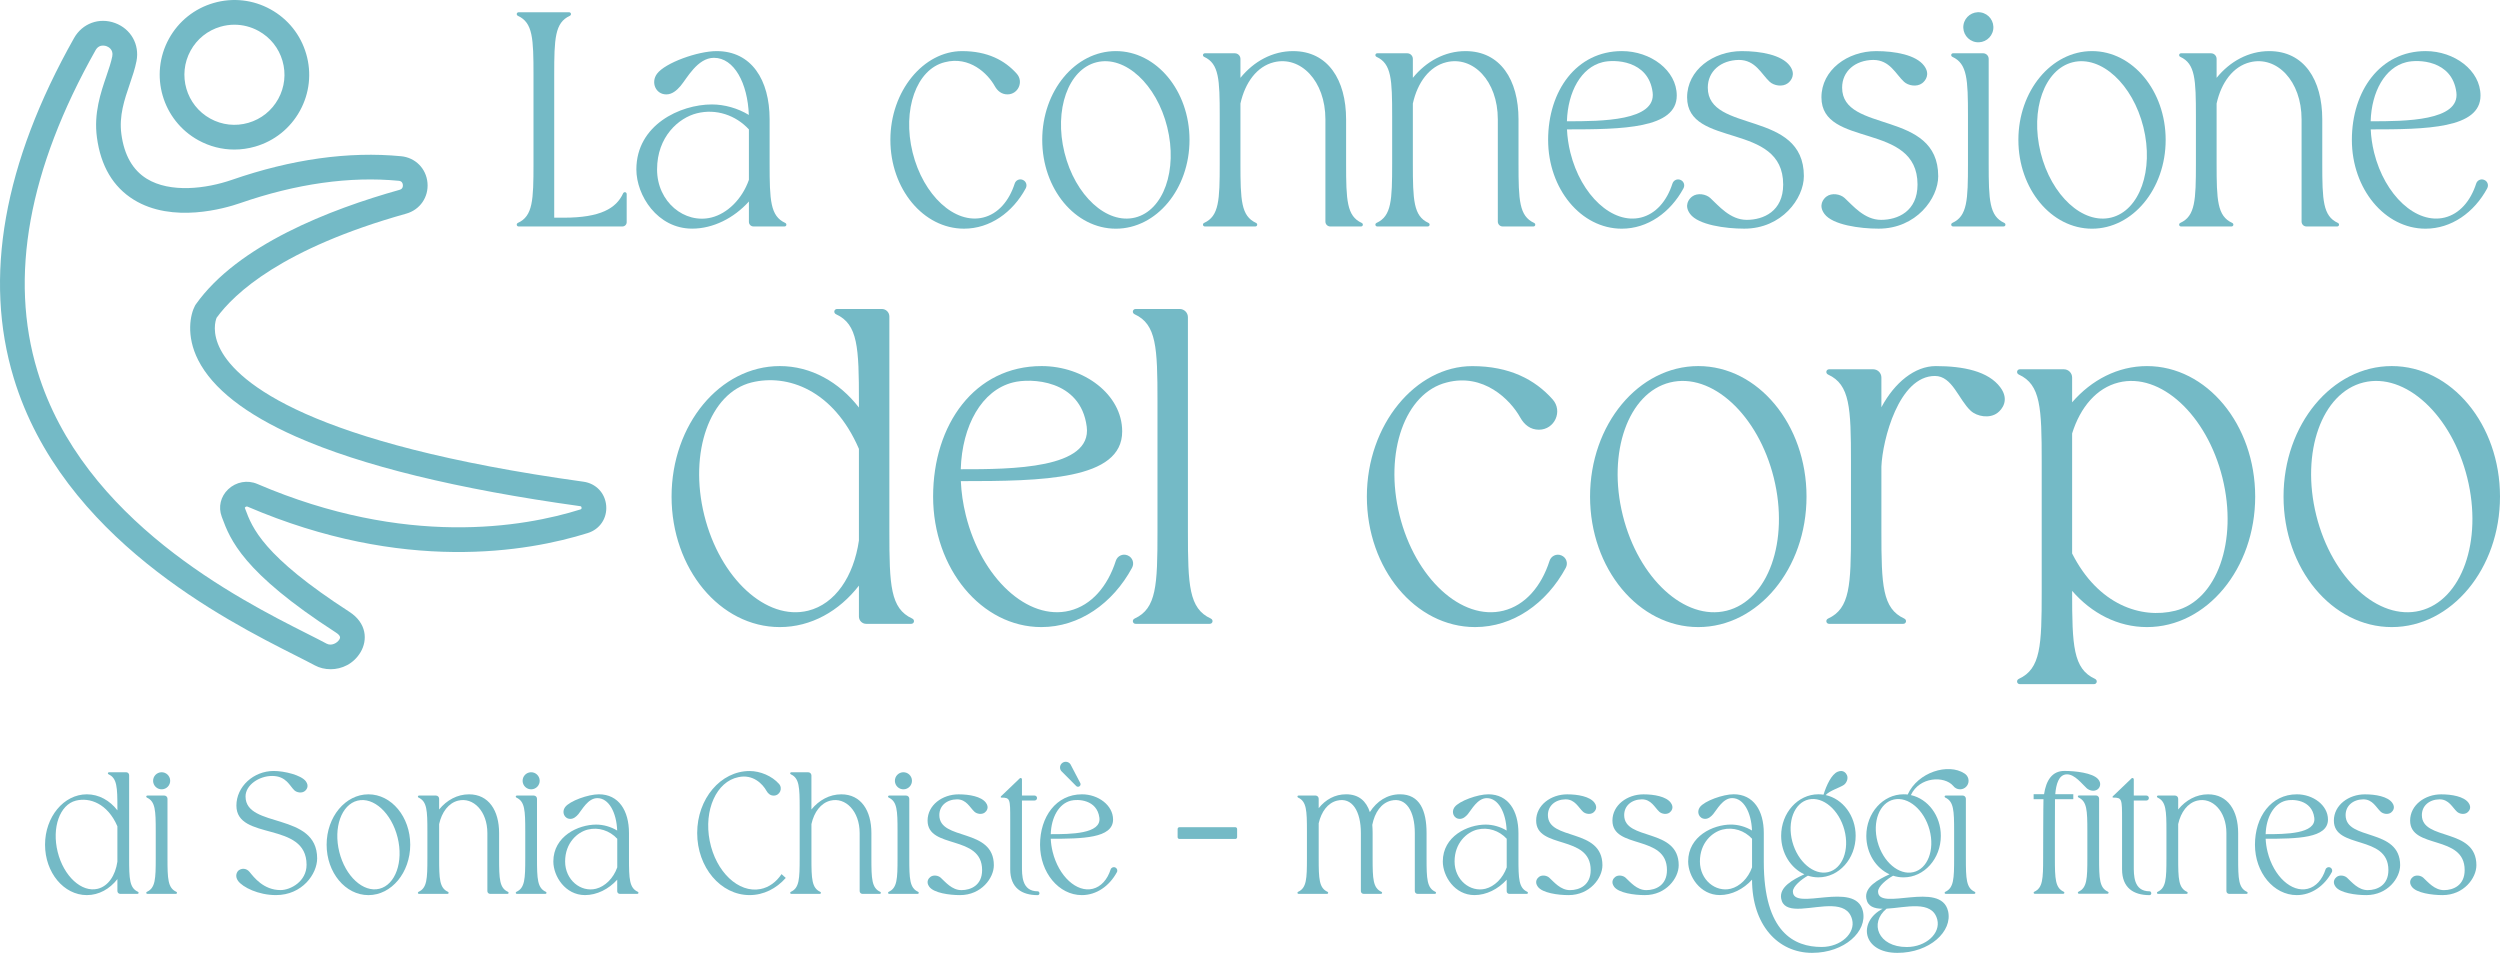 <?xml version="1.0" encoding="UTF-8"?>
<svg id="Livello_2" data-name="Livello 2" xmlns="http://www.w3.org/2000/svg" viewBox="0 0 1645.36 627.12">
  <defs>
    <style>
      .cls-1 {
        fill: #74bac6;
        stroke-width: 0px;
      }
    </style>
  </defs>
  <g id="Livello_1-2" data-name="Livello 1">
    <path class="cls-1" d="m412.45,127.75v18.49c0,1.55-1.26,2.81-2.81,2.81h-68.28c-1.41,0-1.76-1.78-.47-2.37,9.79-4.49,10.23-14.87,10.23-38.97v-58.3c0-24.11-.44-34.49-10.23-38.97-1.29-.59-.94-2.37.47-2.37h33.15c1.41,0,1.76,1.78.47,2.37-9.79,4.49-10.23,14.87-10.23,38.97v93.86h6.36c24.11,0,34.49-6.19,38.97-15.98.59-1.29,2.37-.94,2.37.47"/>
    <path class="cls-1" d="m516.28,149.05h-20.38c-1.66,0-3.01-1.35-3.01-3.01v-13.44c-9.91,11.02-23.65,17.88-37.35,17.88-22.91,0-36.72-21.86-36.72-38.97,0-29.28,28.79-42.77,49.71-42.77,8.27,0,17.09,2.5,24.31,6.91-.76-20.83-9.62-37.6-22.97-37.6-10.93,0-17.84,13.7-22.05,18.61-2.46,2.87-5.51,5.47-9.28,5.47-7.04,0-10.33-7.93-6.14-13.58,5.35-7.21,26.86-14.92,39.24-14.92,22.91,0,34.88,18.87,34.88,44.93v29.15c0,24.11.44,34.48,10.23,38.97,1.3.59.94,2.37-.47,2.37m-23.39-63.88c-8.7-9.44-21.65-13.76-34.22-10.62-12.06,3.01-26.22,15.42-26.22,36.96s18.24,35.98,35.76,31.64c10.43-2.59,20.21-12.04,24.68-24.8v-33.18Z"/>
    <path class="cls-1" d="m675.09,123.93c-8.65,16-23.61,26.57-40.63,26.57-26.77,0-48.46-26.16-48.46-58.44s21.89-58.42,47.2-58.42c16.65,0,28.09,6.01,35.99,14.9,4.67,5.26.9,13.58-6.14,13.58-3.77,0-6.52-2.17-8.36-5.47-4.54-8.15-16.56-19.97-32.89-15.7-18.68,4.63-28.14,31.26-21.15,59.48,7,28.22,27.81,47.35,46.48,42.72,9.75-2.42,16.99-10.83,20.69-22.34.7-2.19,3.1-3.33,5.23-2.45l.11.05c2.15.89,3.04,3.45,1.94,5.49"/>
    <path class="cls-1" d="m782.87,92.07c0,32.27-21.7,58.44-48.47,58.44s-48.46-26.16-48.46-58.44,21.7-58.44,48.46-58.44,48.47,26.16,48.47,58.44m-14.65-8.38c-7-28.22-27.81-47.35-46.49-42.72-18.68,4.63-28.14,31.26-21.15,59.49,7,28.22,27.81,47.35,46.48,42.72,18.68-4.63,28.14-31.26,21.15-59.49"/>
    <path class="cls-1" d="m895.7,149.05h-20.2c-1.76,0-3.19-1.43-3.19-3.19v-67.3c0-25.41-16.41-41.94-33.93-37.59-11.07,2.74-18.89,13.21-21.99,27.16v39.58c0,24.11.44,34.48,10.23,38.97,1.3.59.94,2.37-.47,2.37h-33.15c-1.41,0-1.76-1.78-.47-2.37,9.79-4.49,10.23-14.87,10.23-38.97v-31.3c0-24.11-.44-34.48-10.23-38.97-1.29-.59-.94-2.37.47-2.37h19.7c2.04,0,3.69,1.65,3.69,3.69v12.47c8.8-10.85,21.08-17.59,34.66-17.59,22.91,0,34.88,18.87,34.88,44.93v29.15c0,24.1.44,34.48,10.23,38.97,1.3.59.94,2.37-.47,2.37"/>
    <path class="cls-1" d="m1009.17,149.05h-20.2c-1.76,0-3.19-1.43-3.19-3.19v-67.3c0-25.41-16.41-41.94-33.93-37.59-11.07,2.74-18.9,13.21-21.99,27.16v39.58c0,24.11.44,34.48,10.23,38.97,1.3.59.94,2.37-.47,2.37h-33.15c-1.41,0-1.76-1.78-.46-2.37,9.79-4.49,10.23-14.87,10.23-38.97v-31.3c0-24.11-.44-34.48-10.23-38.97-1.3-.59-.94-2.37.46-2.37h19.7c2.04,0,3.69,1.65,3.69,3.69v12.47c8.8-10.85,21.08-17.59,34.66-17.59,22.91,0,34.88,18.87,34.88,44.93v29.15c0,24.1.44,34.48,10.23,38.97,1.3.59.94,2.37-.47,2.37"/>
    <path class="cls-1" d="m1107.98,123.93c-8.65,16-23.61,26.58-40.63,26.58-26.77,0-48.46-26.16-48.46-58.44s18.62-58.44,48.58-58.44c18.87,0,36.08,12.65,36.08,29.28,0,21.72-35.76,22.25-72.25,22.25.22,4.96.95,10.1,2.23,15.29,7,28.22,27.81,47.35,46.49,42.72,9.75-2.42,16.99-10.83,20.69-22.34.7-2.19,3.1-3.33,5.22-2.45l.12.05c2.15.89,3.04,3.45,1.93,5.49m-76.72-44.1c22.94.04,58.85-.25,56.41-19.07-2.75-21.26-25.29-21.81-32.99-19.8-13.99,3.47-22.81,19.28-23.42,38.86"/>
    <path class="cls-1" d="m1187.2,115.96c0,14.62-14.45,34.53-39.24,34.53-12.37,0-30.26-2.46-35.61-9.67-4.2-5.65-.79-9.89,1.3-11.46,3.54-2.64,9.15-1.62,11.93.93,5.47,5.01,13.04,14.41,24.02,14.41s23.99-5.62,23.99-23.24c0-41.58-63.23-23.8-63.23-57.38,0-17.99,17.14-30.44,36-30.44,12.37,0,26.25,2.46,31.6,9.67,4.2,5.65.79,9.9-1.3,11.46-3.54,2.65-9.15,1.62-11.93-.93-5.47-5.01-9.3-14.4-20.28-14.4h0c-11.96.16-20.48,7.49-20.48,18.25,0,30.28,63.24,14.3,63.24,58.28"/>
    <path class="cls-1" d="m1275.63,115.96c0,14.62-14.45,34.53-39.24,34.53-12.37,0-30.26-2.46-35.62-9.67-4.2-5.65-.79-9.89,1.3-11.46,3.54-2.64,9.15-1.62,11.93.93,5.46,5.01,13.04,14.41,24.02,14.41s23.99-5.62,23.99-23.24c0-41.58-63.24-23.8-63.24-57.38,0-17.99,17.14-30.44,36-30.44,12.37,0,26.25,2.46,31.6,9.67,4.2,5.65.79,9.9-1.3,11.46-3.54,2.65-9.15,1.62-11.93-.93-5.47-5.01-9.3-14.4-20.28-14.4h0c-11.96.16-20.48,7.49-20.48,18.25,0,30.28,63.24,14.3,63.24,58.28"/>
    <path class="cls-1" d="m1318.6,149.05h-33.15c-1.41,0-1.76-1.78-.47-2.37,9.79-4.49,10.23-14.87,10.23-38.97v-31.3c0-24.11-.44-34.49-10.23-38.98-1.3-.59-.94-2.37.47-2.37h19.7c2.04,0,3.69,1.65,3.69,3.69v68.96c0,24.11.44,34.48,10.23,38.97,1.3.59.94,2.37-.47,2.37m-18.15-121.33c-5.4-.88-9.06-5.96-8.19-11.36.88-5.4,5.96-9.06,11.36-8.19,5.4.88,9.06,5.96,8.19,11.36-.88,5.4-5.96,9.06-11.36,8.19"/>
    <path class="cls-1" d="m1425.32,92.07c0,32.27-21.7,58.44-48.47,58.44s-48.46-26.16-48.46-58.44,21.7-58.44,48.46-58.44,48.47,26.16,48.47,58.44m-14.65-8.38c-7-28.22-27.81-47.35-46.49-42.72-18.68,4.63-28.14,31.26-21.15,59.49,7,28.22,27.81,47.35,46.49,42.72,18.68-4.63,28.14-31.26,21.15-59.49"/>
    <path class="cls-1" d="m1538.16,149.05h-20.2c-1.76,0-3.19-1.43-3.19-3.19v-67.3c0-25.41-16.41-41.94-33.93-37.59-11.07,2.74-18.9,13.21-21.99,27.16v39.58c0,24.11.44,34.48,10.23,38.97,1.3.59.94,2.37-.47,2.37h-33.15c-1.41,0-1.76-1.78-.46-2.37,9.79-4.49,10.23-14.87,10.23-38.97v-31.3c0-24.11-.44-34.48-10.23-38.97-1.3-.59-.94-2.37.46-2.37h19.7c2.04,0,3.69,1.65,3.69,3.69v12.47c8.8-10.85,21.08-17.59,34.66-17.59,22.91,0,34.88,18.87,34.88,44.93v29.15c0,24.1.44,34.48,10.23,38.97,1.3.59.94,2.37-.47,2.37"/>
    <path class="cls-1" d="m1636.96,123.93c-8.65,16-23.61,26.58-40.63,26.58-26.77,0-48.46-26.16-48.46-58.44s18.62-58.44,48.58-58.44c18.86,0,36.08,12.65,36.08,29.28,0,21.72-35.77,22.25-72.25,22.25.22,4.96.95,10.1,2.23,15.29,7,28.22,27.81,47.35,46.48,42.72,9.75-2.42,16.99-10.83,20.69-22.34.7-2.19,3.1-3.33,5.23-2.45l.11.05c2.15.89,3.04,3.45,1.93,5.49m-76.72-44.1c22.94.04,58.85-.25,56.41-19.07-2.75-21.26-25.29-21.81-32.99-19.8-13.99,3.47-22.81,19.28-23.42,38.86"/>
    <path class="cls-1" d="m599.68,410.58h-29.59c-2.64,0-4.79-2.14-4.79-4.79v-20.37c-13,16.79-31.52,27.29-52.08,27.29-39.34,0-71.23-38.45-71.23-85.89s31.89-85.89,71.23-85.89c20.55,0,39.08,10.5,52.08,27.29v-4.1c0-35.43-.65-50.68-15.03-57.28-1.91-.87-1.39-3.49.68-3.49h29.42c2.74,0,4.96,2.22,4.96,4.96v141.5c0,35.43.65,50.68,15.03,57.28,1.9.87,1.38,3.49-.69,3.49m-34.37-115.15c-16.78-38.89-47.12-49.55-70.7-43.71-27.45,6.81-41.36,45.95-31.08,87.43,10.29,41.48,40.87,69.59,68.32,62.78,17.88-4.43,30-22.59,33.45-46.17v-60.34Z"/>
    <path class="cls-1" d="m745.07,373.65c-12.71,23.51-34.71,39.06-59.72,39.06-39.34,0-71.23-38.45-71.23-85.89s27.37-85.89,71.41-85.89c27.73,0,53.03,18.59,53.03,43.03,0,31.92-52.57,32.7-106.19,32.7.32,7.29,1.39,14.84,3.28,22.47,10.28,41.48,40.87,69.59,68.32,62.79,14.33-3.55,24.97-15.92,30.4-32.83,1.03-3.21,4.56-4.89,7.68-3.6l.17.07c3.16,1.31,4.47,5.07,2.84,8.08m-112.75-64.81c33.71.06,86.49-.37,82.91-28.03-4.04-31.25-37.17-32.06-48.49-29.1-20.56,5.1-33.53,28.34-34.42,57.12"/>
    <path class="cls-1" d="m796.17,410.58h-48.72c-2.07,0-2.59-2.61-.69-3.49,14.39-6.6,15.03-21.85,15.03-57.28v-85.69c0-35.43-.65-50.68-15.03-57.28-1.9-.87-1.39-3.49.69-3.49h28.95c2.99,0,5.42,2.43,5.42,5.42v141.03c0,35.43.65,50.68,15.03,57.28,1.9.87,1.39,3.49-.68,3.49"/>
    <path class="cls-1" d="m1030.54,373.65c-12.71,23.51-34.71,39.06-59.72,39.06-39.34,0-71.23-38.45-71.23-85.89s32.18-85.86,69.37-85.86c24.46,0,41.29,8.83,52.89,21.89,6.87,7.74,1.33,19.96-9.02,19.96-5.55,0-9.59-3.19-12.29-8.03-6.67-11.98-24.34-29.36-48.35-23.07-27.45,6.81-41.36,45.95-31.08,87.43,10.29,41.48,40.87,69.59,68.32,62.79,14.33-3.55,24.97-15.92,30.4-32.83,1.03-3.21,4.56-4.89,7.68-3.6l.17.07c3.16,1.31,4.47,5.07,2.84,8.08"/>
    <path class="cls-1" d="m1188.95,326.82c0,47.43-31.89,85.89-71.23,85.89s-71.23-38.45-71.23-85.89,31.89-85.89,71.23-85.89,71.23,38.45,71.23,85.89m-21.53-12.32c-10.28-41.48-40.87-69.59-68.32-62.78-27.45,6.81-41.36,45.95-31.08,87.43,10.28,41.48,40.87,69.59,68.32,62.79,27.45-6.81,41.36-45.95,31.08-87.43"/>
    <path class="cls-1" d="m1314.6,271.76c-5.2,3.89-13.44,2.38-17.53-1.37-8.03-7.36-12.12-22.95-23.6-22.95-23.79,0-34.51,42.11-35.24,59.65v42.72c0,35.43.65,50.68,15.03,57.28,1.9.87,1.39,3.49-.68,3.49h-48.72c-2.07,0-2.59-2.61-.68-3.49,14.38-6.6,15.03-21.85,15.03-57.28v-46c0-35.43-.65-50.68-15.03-57.28-1.91-.87-1.39-3.49.68-3.49h28.95c2.99,0,5.42,2.43,5.42,5.42v19.58c8.66-16.22,21.94-27.1,35.82-27.1,18.18,0,34.59,3.4,42.46,13.99,6.17,8.3,1.16,14.54-1.91,16.84"/>
    <path class="cls-1" d="m1484.24,326.82c0,47.43-31.89,85.89-71.23,85.89-19.11,0-36.45-9.08-49.25-23.84v.63c0,35.43.65,50.68,15.03,57.28,1.9.87,1.39,3.49-.68,3.49h-48.72c-2.07,0-2.59-2.61-.68-3.49,14.39-6.6,15.03-21.85,15.03-57.28v-85.69c0-35.43-.65-50.68-15.03-57.28-1.9-.87-1.39-3.49.68-3.49h28.95c2.99,0,5.42,2.43,5.42,5.42v16.32c12.79-14.77,30.14-23.84,49.25-23.84,39.34,0,71.23,38.45,71.23,85.89m-21.53-12.32c-10.29-41.48-40.87-69.59-68.32-62.78-14.53,3.6-25.27,16.28-30.63,33.56v78.99c17.2,33.95,45.57,43.2,67.87,37.67,27.45-6.81,41.36-45.95,31.08-87.43"/>
    <path class="cls-1" d="m1645.36,326.82c0,47.43-31.89,85.89-71.23,85.89s-71.23-38.45-71.23-85.89,31.89-85.89,71.23-85.89,71.23,38.45,71.23,85.89m-21.53-12.32c-10.29-41.48-40.87-69.59-68.32-62.78-27.45,6.81-41.36,45.95-31.08,87.43,10.28,41.48,40.87,69.59,68.32,62.79,27.45-6.81,41.36-45.95,31.08-87.43"/>
    <path class="cls-1" d="m154.22,98.43c-8.18,0-16.27-2.06-23.64-6.11-23.77-13.07-32.47-43.04-19.4-66.81,6.33-11.51,16.77-19.87,29.39-23.54,12.62-3.66,25.91-2.2,37.42,4.14,11.51,6.33,19.87,16.77,23.54,29.39s2.2,25.91-4.14,37.42c-6.33,11.51-16.77,19.87-29.39,23.54-4.55,1.32-9.18,1.97-13.79,1.97m.12-82.17c-3.09,0-6.19.44-9.23,1.32-8.45,2.45-15.43,8.05-19.67,15.76-8.75,15.91-2.93,35.98,12.99,44.73,7.71,4.24,16.61,5.22,25.05,2.77,8.45-2.45,15.43-8.05,19.67-15.76,4.24-7.71,5.22-16.61,2.77-25.05-2.45-8.45-8.05-15.43-15.76-19.67-4.93-2.71-10.35-4.09-15.82-4.09"/>
    <path class="cls-1" d="m217.55,440.44c-3.68,0-7.26-.87-10.28-2.49-3.4-1.83-7.74-4.02-12.77-6.57-45.95-23.21-153.56-77.57-185.43-182.49C-11.03,182.72,2.32,107.41,48.73,25.06c5.46-9.68,16.56-13.75,27-9.9,10.43,3.85,16.23,14.15,14.1,25.05-.98,5.02-2.66,9.94-4.44,15.15-3.5,10.24-7.12,20.83-5.51,32.91,1.84,13.79,7.46,23.67,16.71,29.37,15.42,9.5,39.04,6.61,56.01.73l2.66,7.68-2.66-7.68c39.35-13.63,76.83-18.86,111.4-15.55,9.37.9,16.5,8.08,17.34,17.48.84,9.41-4.92,17.77-14.01,20.32-81.68,22.89-113.15,52.5-124.77,68.51-.74,1.83-3.31,9.87,2.73,21.22,11.51,21.6,57.83,61.58,238.72,86.68,8.25,1.15,14.26,7.49,14.95,15.78.69,8.29-4.18,15.52-12.12,18.01-39.58,12.41-121.31,26.65-223.92-17.37-.14-.06-.57-.24-1.18.1-.41.23-.61.55-.62.65,0,0,0,.04.04.14l.27.72c4.55,12.24,11.43,30.73,68.5,67.61,11.53,7.45,12.03,18.68,7.4,26.51-4.61,7.8-12.4,11.27-19.77,11.27M67.78,29.99c-1.56,0-3.5.6-4.88,3.05C18.75,111.37,5.87,182.4,24.63,244.17c29.85,98.27,133.1,150.43,177.2,172.7,5.13,2.59,9.56,4.83,13.15,6.76,3.17,1.7,7-.44,8.35-2.73.53-.9,1.34-2.27-2.23-4.58-61.61-39.81-69.62-61.35-74.92-75.6l-.26-.71c-2.37-6.34-.74-13.23,4.25-17.98,5.17-4.92,12.69-6.31,19.16-3.53,97.8,41.95,175.21,28.53,212.65,16.79.36-.11.85-.27.78-1.15-.07-.9-.6-.97-.98-1.02-80.85-11.22-143.76-26.62-186.96-45.76-33.24-14.73-54.91-31.68-64.4-50.4-8.18-16.12-5.15-30.09-2.07-35.81l.53-.85c27.66-38.99,88.18-62.5,134.07-75.36,2.01-.56,2.3-2.06,2.2-3.22-.1-1.14-.65-2.54-2.69-2.73-32.23-3.08-67.4,1.87-104.53,14.73-9.94,3.44-44.37,13.46-69.86-2.26-13.61-8.39-21.78-22.2-24.29-41.06-2.12-15.87,2.52-29.42,6.24-40.32,1.59-4.67,3.1-9.08,3.87-13.01.89-4.57-2.66-6.26-3.77-6.67-.44-.16-1.3-.42-2.33-.42"/>
    <path class="cls-1" d="m90.55,588.29h-11.43c-1.02,0-1.85-.83-1.85-1.85v-7.87c-5.02,6.48-12.17,10.54-20.11,10.54-15.19,0-27.51-14.85-27.51-33.17s12.32-33.17,27.51-33.17c7.94,0,15.09,4.05,20.11,10.54v-1.58c0-13.68-.25-19.57-5.81-22.12-.74-.34-.54-1.35.26-1.35h11.36c1.06,0,1.91.86,1.91,1.91v54.64c0,13.68.25,19.57,5.8,22.12.74.34.54,1.35-.26,1.35m-13.27-44.47c-6.48-15.02-18.2-19.14-27.3-16.88-10.6,2.63-15.97,17.74-12,33.76,3.97,16.02,15.78,26.87,26.38,24.25,6.9-1.71,11.59-8.72,12.92-17.83v-23.3Z"/>
    <path class="cls-1" d="m115.78,588.29h-18.82c-.8,0-1-1.01-.26-1.35,5.55-2.55,5.8-8.44,5.8-22.12v-17.76c0-13.68-.25-19.57-5.8-22.12-.74-.34-.54-1.35.26-1.35h11.18c1.16,0,2.09.94,2.09,2.09v39.14c0,13.68.25,19.57,5.81,22.12.74.34.54,1.35-.26,1.35m-10.3-68.87c-3.06-.5-5.14-3.38-4.65-6.45.5-3.06,3.38-5.14,6.45-4.65,3.06.5,5.14,3.38,4.65,6.45-.5,3.06-3.38,5.14-6.45,4.65"/>
    <path class="cls-1" d="m161.61,524.24c0,21.16,47.12,9.99,47.12,40.73,0,10.21-9.8,24.13-27.13,24.13-11.64,0-21.83-5.19-24.87-9.28-2.38-3.21-.8-6.12.38-7.01,2.01-1.5,5.06-1.48,7.12,1.03,2.84,3.46,9.16,11.96,20.41,11.96,6.6,0,17.13-5.68,17.13-16.63,0-29.06-46.18-15.51-46.18-38.99,0-12.57,11.37-22.77,24.55-22.77,7.02,0,18.1,2.7,21.14,6.79,2.38,3.21.45,5.62-.74,6.5-2.01,1.5-5.19.92-6.77-.53-3.1-2.84-5.31-9.48-14.69-9.48-8.5,0-17.48,5.91-17.48,13.52h0Z"/>
    <path class="cls-1" d="m269.99,555.95c0,18.32-12.32,33.17-27.51,33.17s-27.51-14.85-27.51-33.17,12.32-33.17,27.51-33.17,27.51,14.85,27.51,33.17m-8.31-4.76c-3.97-16.02-15.78-26.87-26.38-24.25-10.6,2.63-15.97,17.74-12,33.76,3.97,16.02,15.78,26.87,26.38,24.24,10.6-2.63,15.97-17.74,12-33.76"/>
    <path class="cls-1" d="m334.03,588.29h-11.46c-1,0-1.81-.81-1.81-1.81v-38.2c0-14.42-9.31-23.8-19.26-21.34-6.28,1.56-10.73,7.5-12.48,15.42v22.47c0,13.68.25,19.57,5.8,22.12.74.34.54,1.35-.26,1.35h-18.82c-.8,0-1-1.01-.26-1.35,5.55-2.55,5.8-8.44,5.8-22.12v-17.77c0-13.68-.25-19.57-5.8-22.12-.74-.34-.54-1.35.26-1.35h11.18c1.16,0,2.09.94,2.09,2.09v7.08c4.99-6.16,11.96-9.98,19.67-9.98,13,0,19.8,10.71,19.8,25.5v16.55c0,13.68.25,19.57,5.81,22.12.74.34.54,1.35-.26,1.35"/>
    <path class="cls-1" d="m358.97,588.29h-18.82c-.8,0-1-1.01-.26-1.35,5.55-2.55,5.8-8.44,5.8-22.12v-17.76c0-13.68-.25-19.57-5.8-22.12-.74-.34-.54-1.35.26-1.35h11.18c1.16,0,2.09.94,2.09,2.09v39.14c0,13.68.25,19.57,5.81,22.12.73.34.54,1.35-.26,1.35m-10.3-68.87c-3.06-.5-5.14-3.38-4.65-6.45.5-3.06,3.38-5.14,6.45-4.65,3.06.5,5.14,3.38,4.65,6.45-.5,3.06-3.38,5.14-6.45,4.65"/>
    <path class="cls-1" d="m419.5,588.29h-11.57c-.94,0-1.71-.76-1.71-1.71v-7.63c-5.63,6.26-13.42,10.15-21.2,10.15-13,0-20.84-12.41-20.84-22.12,0-16.62,16.34-24.28,28.21-24.28,4.7,0,9.7,1.42,13.8,3.92-.43-11.82-5.46-21.34-13.04-21.34-6.21,0-10.13,7.77-12.51,10.56-1.39,1.63-3.13,3.1-5.27,3.1-3.99,0-5.86-4.5-3.48-7.71,3.04-4.09,15.25-8.47,22.27-8.47,13,0,19.8,10.71,19.8,25.5v16.55c0,13.68.25,19.57,5.8,22.12.74.34.54,1.35-.26,1.35m-13.27-36.26c-4.94-5.36-12.29-7.81-19.42-6.03-6.84,1.71-14.88,8.76-14.88,20.98s10.35,20.42,20.3,17.96c5.92-1.47,11.47-6.83,14.01-14.07v-18.83Z"/>
    <path class="cls-1" d="m517.15,577.8c-6.19,7-14.58,11.31-23.82,11.3-19.05,0-34.49-18.29-34.48-40.84,0-22.55,15.45-40.81,34.5-40.81,7.02,0,14.72,3.25,19.35,8.47,2.65,2.99.51,7.71-3.48,7.71-2.14,0-3.7-1.23-4.74-3.1-2.58-4.63-8.89-11.12-18.46-9.06-14.46,2.85-22.94,21.64-18.93,41.98,4,20.34,18.97,34.51,33.43,31.67,5.66-1.11,10.4-4.67,13.84-9.81l2.8,2.5Z"/>
    <path class="cls-1" d="m579.05,588.29h-11.46c-1,0-1.81-.81-1.81-1.81v-38.2c0-14.42-9.31-23.8-19.26-21.34-6.28,1.56-10.73,7.5-12.48,15.42v22.47c0,13.68.25,19.57,5.8,22.12.74.34.54,1.35-.26,1.35h-18.82c-.8,0-1-1.01-.26-1.35,5.55-2.55,5.8-8.44,5.8-22.12v-33.09c0-13.68-.25-19.57-5.8-22.12-.74-.34-.54-1.35.26-1.35h11.18c1.16,0,2.09.94,2.09,2.09v22.4c4.99-6.16,11.96-9.98,19.67-9.98,13,0,19.8,10.71,19.8,25.5v16.55c0,13.68.25,19.57,5.8,22.12.74.34.53,1.35-.26,1.35"/>
    <path class="cls-1" d="m603.99,588.29h-18.82c-.8,0-1-1.01-.26-1.35,5.55-2.55,5.8-8.44,5.8-22.12v-17.76c0-13.68-.25-19.57-5.8-22.12-.74-.34-.54-1.35.26-1.35h11.18c1.16,0,2.09.94,2.09,2.09v39.14c0,13.68.25,19.57,5.8,22.12.73.34.54,1.35-.26,1.35m-10.3-68.87c-3.06-.5-5.14-3.38-4.65-6.45.5-3.06,3.38-5.14,6.45-4.65,3.06.5,5.14,3.38,4.65,6.45-.5,3.06-3.38,5.14-6.45,4.65"/>
    <path class="cls-1" d="m654.09,569.51c0,8.3-8.2,19.6-22.27,19.6-7.02,0-17.18-1.4-20.21-5.49-2.38-3.21-.45-5.61.74-6.5,2.01-1.5,5.19-.92,6.77.53,3.1,2.84,7.4,8.18,13.63,8.18s13.62-3.19,13.62-13.19c0-23.6-35.89-13.51-35.89-32.57,0-10.21,9.73-17.28,20.43-17.28,7.02,0,14.9,1.4,17.94,5.49,2.38,3.21.45,5.61-.74,6.5-2.01,1.5-5.19.92-6.77-.53-3.1-2.84-5.28-8.17-11.51-8.17h0c-6.79.09-11.62,4.25-11.62,10.36,0,17.18,35.89,8.11,35.89,33.08"/>
    <path class="cls-1" d="m682.94,589.13c-10.46,0-18.07-4.75-18.07-17v-32.6c0-13.68.02-14.59-5.8-14.59-.81,0-.46-.92.26-1.35l11.94-11.44c.6-.34,1.33.09,1.33.78v10.66h8.29c.91,0,1.64.74,1.64,1.64s-.73,1.64-1.64,1.64h-8.29v42.77c0,6.26-.3,16.98,10.41,16.98,1.37,0,1.6,2.51-.08,2.51"/>
    <path class="cls-1" d="m735.07,574.03c-4.91,9.08-13.4,15.08-23.06,15.08-15.19,0-27.51-14.85-27.51-33.17s10.57-33.17,27.58-33.17c10.71,0,20.48,7.18,20.48,16.62,0,12.33-20.3,12.63-41.01,12.63.12,2.81.54,5.73,1.27,8.68,3.97,16.02,15.78,26.87,26.38,24.25,5.53-1.37,9.64-6.15,11.74-12.68.4-1.24,1.76-1.89,2.97-1.39l.07.03c1.22.5,1.73,1.96,1.1,3.12m-43.54-25.03c13.02.02,33.4-.14,32.02-10.82-1.56-12.07-14.35-12.38-18.72-11.24-7.94,1.97-12.95,10.94-13.29,22.06m6.9-41.58c-1.3-1.67-.97-4.09.74-5.34,1.71-1.25,4.12-.84,5.32.9l6.37,12.18c.52.75.34,1.78-.39,2.32-.74.54-1.77.4-2.34-.32l-9.7-9.74Z"/>
    <path class="cls-1" d="m814.2,545.61v5.36c0,.66-.53,1.19-1.19,1.19h-36.78c-.66,0-1.19-.53-1.19-1.19v-5.36c0-.66.53-1.19,1.19-1.19h36.78c.66,0,1.19.53,1.19,1.19"/>
    <path class="cls-1" d="m944.42,588.29h-11.46c-1,0-1.81-.81-1.81-1.81v-38.2c0-14.42-5.74-23.8-15.68-21.34-6.42,1.59-10.71,7.76-12.31,15.94.15,1.72.22,3.52.22,5.39v16.55c0,13.68.25,19.57,5.8,22.12.74.34.54,1.35-.26,1.35h-11.46c-1,0-1.81-.81-1.81-1.81v-38.2c0-14.42-5.74-23.8-15.68-21.34-6.14,1.52-10.33,7.24-12.08,14.9v22.98c0,13.68.25,19.57,5.8,22.12.74.34.54,1.35-.26,1.35h-18.82c-.8,0-1-1.01-.26-1.35,5.55-2.55,5.8-8.44,5.8-22.12v-17.77c0-13.68-.25-19.57-5.8-22.12-.74-.34-.54-1.35.26-1.35h11.18c1.16,0,2.09.94,2.09,2.09v6.23c4.5-5.66,10.68-9.14,18.03-9.14,8.43,0,13.28,4.51,15.64,11.71,4.59-7.16,11.46-11.71,19.86-11.71,13,0,17.47,10.71,17.47,25.5v16.55c0,13.68.25,19.57,5.8,22.12.73.34.54,1.35-.26,1.35"/>
    <path class="cls-1" d="m1004.89,588.29h-11.57c-.94,0-1.71-.76-1.71-1.71v-7.63c-5.63,6.26-13.42,10.15-21.2,10.15-13,0-20.84-12.41-20.84-22.12,0-16.62,16.34-24.28,28.21-24.28,4.7,0,9.7,1.42,13.8,3.92-.43-11.82-5.46-21.34-13.04-21.34-6.2,0-10.13,7.77-12.51,10.56-1.39,1.63-3.13,3.1-5.27,3.1-3.99,0-5.86-4.5-3.48-7.71,3.04-4.09,15.25-8.47,22.27-8.47,13,0,19.8,10.71,19.8,25.5v16.55c0,13.68.25,19.57,5.81,22.12.73.34.54,1.35-.26,1.35m-13.27-36.26c-4.94-5.36-12.29-7.81-19.42-6.03-6.84,1.71-14.89,8.76-14.89,20.98s10.35,20.42,20.3,17.96c5.92-1.47,11.47-6.83,14.01-14.07v-18.83Z"/>
    <path class="cls-1" d="m1054.62,569.51c0,8.3-8.2,19.6-22.27,19.6-7.02,0-17.18-1.4-20.21-5.49-2.38-3.21-.45-5.61.74-6.5,2.01-1.5,5.19-.92,6.77.53,3.1,2.84,7.4,8.18,13.63,8.18s13.62-3.19,13.62-13.19c0-23.6-35.89-13.51-35.89-32.57,0-10.21,9.73-17.28,20.43-17.28,7.02,0,14.9,1.4,17.94,5.49,2.38,3.21.45,5.61-.74,6.5-2.01,1.5-5.19.92-6.77-.53-3.1-2.84-5.28-8.17-11.51-8.17h0c-6.79.09-11.62,4.25-11.62,10.36,0,17.18,35.89,8.11,35.89,33.08"/>
    <path class="cls-1" d="m1104.82,569.51c0,8.3-8.2,19.6-22.27,19.6-7.02,0-17.18-1.4-20.21-5.49-2.38-3.21-.45-5.61.74-6.5,2.01-1.5,5.19-.92,6.77.53,3.1,2.84,7.4,8.18,13.63,8.18s13.62-3.19,13.62-13.19c0-23.6-35.89-13.51-35.89-32.57,0-10.21,9.73-17.28,20.43-17.28,7.02,0,14.9,1.4,17.94,5.49,2.38,3.21.45,5.61-.74,6.5-2.01,1.5-5.19.92-6.77-.53-3.1-2.84-5.28-8.17-11.51-8.17h0c-6.79.09-11.62,4.25-11.62,10.36,0,17.18,35.89,8.11,35.89,33.08"/>
    <path class="cls-1" d="m1192.7,627.12c-22.78,0-39.61-18.61-39.61-48.19-5.63,6.26-13.42,10.15-21.2,10.15-13,0-20.84-12.41-20.84-22.12,0-16.62,16.34-24.28,28.21-24.28,4.7,0,9.7,1.42,13.8,3.92-.43-11.82-5.46-21.34-13.04-21.34-6.2,0-10.13,7.77-12.51,10.56-1.39,1.63-3.13,3.1-5.27,3.1-3.99,0-5.86-4.5-3.48-7.71,3.04-4.09,15.25-8.47,22.27-8.47,13,0,19.8,10.71,19.8,25.5v16.54c0,.86,0,1.68,0,2.48,0,46.3,20,55.98,38.05,55.98,12.7,0,22.4-9.1,20.08-18.07-3.38-13.1-20.75-7.83-33.36-7.16-.91.02-1.54.07-2.59.07-5.61-.05-9.85-1.48-10.76-6.74-1.3-7.54,7.75-12.48,15.27-15.93-8.95-4.07-15.27-13.87-15.27-25.32,0-15.1,10.98-27.34,24.52-27.34,1.14,0,2.27.09,3.36.26,1.96-6.3,5.29-13.44,9.34-15.11,3.7-1.52,5.55.95,6.12,2.32.96,2.32-.39,5.26-2.19,6.43-2.82,1.85-9.33,3.73-11.84,6.62,11.24,2.49,19.72,13.55,19.72,26.81,0,15.1-10.98,27.34-24.52,27.34-2.39,0-4.7-.38-6.89-1.1-4.27,2.37-9.9,7-9.9,10.38,0,13.42,41.3-7.46,46.07,12.93,3.11,13.27-12.08,27.48-33.35,27.48m-39.61-75.11c-4.94-5.36-12.29-7.81-19.42-6.03-6.84,1.71-14.88,8.75-14.88,20.98s10.35,20.42,20.3,17.96c5.92-1.47,11.47-6.83,14.01-14.07v-18.83Zm50.07,21.99c9.45-2.17,14.24-14.62,10.7-27.83-3.54-13.2-14.07-22.15-23.52-19.98-9.45,2.17-14.24,14.63-10.7,27.83,3.54,13.2,14.07,22.15,23.52,19.98"/>
    <path class="cls-1" d="m1282.11,599.64c3.11,13.27-12.08,27.48-33.35,27.48-23.13,0-26.19-20.51-9.7-29.03-5.61-.04-9.85-1.48-10.76-6.74-1.3-7.54,7.75-12.48,15.27-15.93-8.96-4.07-15.27-13.87-15.27-25.32,0-15.1,10.98-27.34,24.52-27.34,1.14,0,1.6,0,2.7.17,6.74-14.86,26.77-20.83,37.33-13.9.22.13.43.28.64.44,1.29,1.03,2.12,2.62,2.12,4.4,0,3.1-2.52,5.62-5.62,5.62-1.85,0-3.49-.9-4.52-2.28h0c-5.8-6.73-22.19-6.08-27.84,6.08,11.24,2.49,19.71,13.55,19.71,26.81,0,15.1-10.98,27.34-24.52,27.34-2.39,0-4.7-.38-6.89-1.09-4.27,2.37-9.9,7-9.9,10.38,0,13.42,41.3-7.46,46.07,12.93m-22.88-25.64c9.45-2.17,14.24-14.62,10.7-27.83-3.54-13.2-14.07-22.15-23.52-19.98-9.45,2.17-14.24,14.62-10.7,27.83,3.54,13.2,14.07,22.15,23.51,19.98m15.79,31.18c-3.38-13.1-20.75-7.83-33.36-7.16-11.52,9.4-5.64,25.24,13.28,25.24,12.7,0,22.4-9.1,20.08-18.07m24.37-16.92h-18.82c-.8,0-1-1.01-.27-1.35,5.56-2.55,5.81-8.44,5.81-22.12v-17.77c0-13.68-.25-19.57-5.81-22.12-.73-.34-.54-1.35.27-1.35h11.18c1.16,0,2.09.94,2.09,2.09v39.14c0,13.68.25,19.57,5.81,22.12.73.34.54,1.35-.26,1.35"/>
    <path class="cls-1" d="m1352.68,522.71h11.85v3.29h-12.05c-.08,2.17-.07,38.76-.07,38.76,0,13.68.25,19.57,5.81,22.12.73.34.53,1.35-.26,1.35h-18.82c-.8,0-1-1.01-.26-1.35,5.55-2.55,5.8-8.44,5.8-22.12,0,0,.07-36.96.22-38.76h-6.48v-3.29h6.86c1.39-9.18,5.33-15.33,13.4-15.33,7.02,0,18.52,1.24,22.16,5.4,2.45,2.8,1.17,5.55-.21,6.65-2.36,1.88-5.72.77-7.3-.68-3.1-2.84-7.81-9.12-12.91-9.12-5.61,0-7.22,6.78-7.76,13.07m34.39,65.51h-18.81c-.8,0-1-1.01-.27-1.35,5.55-2.55,5.81-8.44,5.81-22.12v-17.76c0-13.68-.25-19.57-5.81-22.12-.73-.34-.53-1.35.27-1.35h11.18c1.16,0,2.09.94,2.09,2.09v39.14c0,13.68.25,19.57,5.8,22.12.74.34.54,1.35-.26,1.35"/>
    <path class="cls-1" d="m1414.68,589.13c-10.46,0-18.06-4.75-18.06-17v-32.6c0-13.68.01-14.59-5.81-14.59-.81,0-.46-.92.26-1.35l11.94-11.44c.6-.34,1.33.09,1.33.78v10.66h8.29c.91,0,1.64.74,1.64,1.64s-.73,1.64-1.64,1.64h-8.29v42.77c0,6.26-.3,16.98,10.41,16.98,1.37,0,1.6,2.51-.08,2.51"/>
    <path class="cls-1" d="m1478.57,588.29h-11.46c-1,0-1.81-.81-1.81-1.81v-38.2c0-14.42-9.31-23.8-19.26-21.34-6.28,1.56-10.72,7.5-12.48,15.42v22.47c0,13.68.25,19.57,5.81,22.12.73.34.54,1.35-.27,1.35h-18.81c-.8,0-1-1.01-.27-1.35,5.56-2.55,5.81-8.44,5.81-22.12v-17.77c0-13.68-.25-19.57-5.81-22.12-.73-.34-.54-1.35.27-1.35h11.18c1.16,0,2.09.94,2.09,2.09v7.08c4.99-6.16,11.96-9.98,19.67-9.98,13,0,19.8,10.71,19.8,25.5v16.55c0,13.68.25,19.57,5.8,22.12.74.34.54,1.35-.26,1.35"/>
    <path class="cls-1" d="m1534.66,574.03c-4.91,9.08-13.4,15.08-23.06,15.08-15.19,0-27.51-14.85-27.51-33.17s10.57-33.17,27.57-33.17c10.71,0,20.48,7.18,20.48,16.62,0,12.33-20.3,12.63-41.01,12.63.12,2.82.54,5.73,1.27,8.68,3.97,16.02,15.78,26.87,26.38,24.25,5.53-1.37,9.64-6.15,11.74-12.68.4-1.24,1.76-1.89,2.97-1.39l.07.03c1.22.5,1.73,1.96,1.1,3.12m-43.54-25.03c13.02.02,33.4-.14,32.02-10.82-1.56-12.07-14.36-12.38-18.73-11.24-7.94,1.97-12.95,10.95-13.29,22.06"/>
    <path class="cls-1" d="m1579.63,569.51c0,8.3-8.2,19.6-22.27,19.6-7.02,0-17.18-1.4-20.21-5.49-2.38-3.21-.45-5.61.74-6.5,2.01-1.5,5.19-.92,6.77.53,3.1,2.84,7.4,8.18,13.63,8.18s13.62-3.19,13.62-13.19c0-23.6-35.89-13.51-35.89-32.57,0-10.21,9.73-17.28,20.43-17.28,7.02,0,14.9,1.4,17.94,5.49,2.38,3.21.45,5.61-.74,6.5-2.01,1.5-5.19.92-6.77-.53-3.1-2.84-5.28-8.17-11.51-8.17h0c-6.79.09-11.62,4.25-11.62,10.36,0,17.18,35.89,8.11,35.89,33.08"/>
    <path class="cls-1" d="m1629.82,569.51c0,8.3-8.2,19.6-22.27,19.6-7.02,0-17.18-1.4-20.21-5.49-2.38-3.21-.45-5.61.74-6.5,2.01-1.5,5.19-.92,6.77.53,3.1,2.84,7.4,8.18,13.63,8.18s13.62-3.19,13.62-13.19c0-23.6-35.89-13.51-35.89-32.57,0-10.21,9.73-17.28,20.43-17.28,7.02,0,14.9,1.4,17.94,5.49,2.38,3.21.45,5.61-.74,6.5-2.01,1.5-5.19.92-6.77-.53-3.1-2.84-5.28-8.17-11.51-8.17h0c-6.79.09-11.62,4.25-11.62,10.36,0,17.18,35.89,8.11,35.89,33.08"/>
  </g>
</svg>